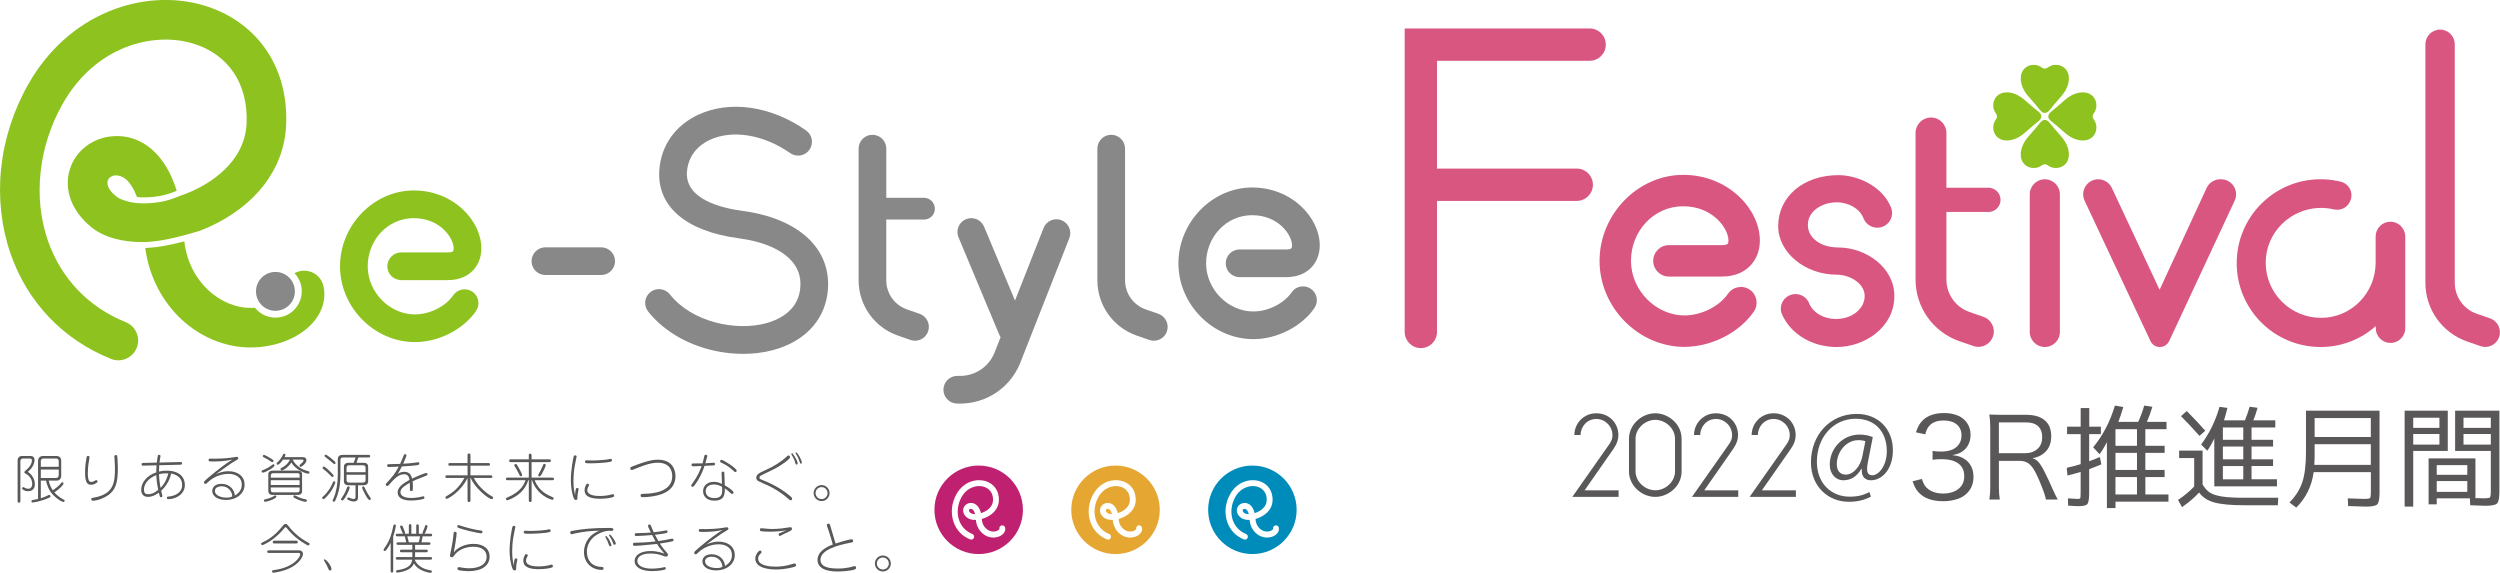 <?xml version="1.0" encoding="UTF-8"?><svg id="_レイヤー_2" xmlns="http://www.w3.org/2000/svg" viewBox="0 0 946.33 216.83"><defs><style>.cls-1{fill:#008cbb;}.cls-2{fill:#595757;}.cls-3{fill:#e5a632;}.cls-4{fill:#8dc21f;}.cls-5{fill:#f5ab2d;}.cls-6{fill:#008cce;}.cls-7{fill:#d95681;}.cls-8{fill:#bf2070;}.cls-9{fill:#888;}</style></defs><g id="_レイヤー_1-2"><g><g><path class="cls-2" d="M609.02,168.38c1.1-1.56,1.35-2.53,1.35-3.63,0-3.38-2.74-6.16-6.12-6.16s-5.91,2.74-5.95,6.08h-2.36c.04-4.56,3.67-8.23,8.27-8.23,4.94,0,8.4,3.71,8.4,8.27,0,1.65-.46,3.21-1.86,5.23l-10.93,15.66h12.87v2.49h-17.52l13.84-19.71Z"/><path class="cls-2" d="M636.54,166.1v12.41c-.04,5.74-5.23,9.58-9.96,9.58-5.15,0-9.92-4.26-9.96-9.58v-12.49c.04-5.32,4.81-9.58,9.96-9.58,4.77,0,9.96,3.88,9.96,9.67Zm-2.49,12.32v-12.32c0-4.01-3.71-7.18-7.47-7.18s-7.47,3.21-7.47,7.18v12.32c0,3.97,3.67,7.17,7.47,7.17s7.47-3.17,7.47-7.17Z"/><path class="cls-2" d="M654.31,168.38c1.1-1.56,1.35-2.53,1.35-3.63,0-3.38-2.74-6.16-6.12-6.16s-5.91,2.74-5.95,6.08h-2.36c.04-4.56,3.67-8.23,8.27-8.23,4.94,0,8.4,3.71,8.4,8.27,0,1.65-.46,3.21-1.86,5.23l-10.93,15.66h12.87v2.49h-17.52l13.84-19.71Z"/><path class="cls-2" d="M676.13,168.38c1.1-1.56,1.35-2.53,1.35-3.63,0-3.38-2.74-6.16-6.12-6.16s-5.91,2.74-5.95,6.08h-2.36c.04-4.56,3.67-8.23,8.27-8.23,4.94,0,8.4,3.71,8.4,8.27,0,1.65-.46,3.21-1.86,5.23l-10.93,15.66h12.87v2.49h-17.52l13.84-19.71Z"/><path class="cls-2" d="M708.25,187.96c-2.57,1.39-5.32,1.98-8.44,1.98-7.77,0-14.31-5.78-14.31-14.94,0-10.21,7.13-18.32,17.3-18.32,8.27,0,13.72,5.82,13.72,13.72,0,7.22-4.05,11.4-8.36,11.4-1.98,0-3.63-1.18-3.42-4.3h-.17c-1.73,2.91-3.92,4.3-6.88,4.3-2.66,0-5.07-2.24-5.07-5.95,0-5.91,4.73-11.35,11.27-11.35,2.03,0,3.76,.42,5.02,.97l-1.82,9.29c-.21,1.1-.34,2.03-.34,2.7,0,1.77,.67,2.41,1.98,2.45,2.36,0,5.49-3.5,5.49-9.12,0-7.18-4.26-12.28-11.82-12.28-8.36,0-14.65,6.92-14.65,16.33,0,8.02,5.32,13.17,12.45,13.17,2.87,0,5.4-.59,7.39-1.77l.63,1.73Zm-2.15-20.93c-.55-.21-1.39-.42-2.66-.42-4.52,0-8.15,4.35-8.15,9.12,0,2.28,1.14,3.93,3.38,3.93,3,0,5.61-3.33,6.29-6.92l1.14-5.7Z"/><path class="cls-2" d="M727.49,181.29c.34,1.06,.67,1.83,.99,2.33,.71,1.13,1.79,1.97,3.24,2.54,1.13,.44,2.4,.66,3.81,.66,1.98,0,3.65-.4,5.01-1.2,1.99-1.17,2.99-2.95,2.99-5.36s-.94-4.1-2.82-5.21c-1.39-.82-3.33-1.24-5.83-1.24-1.15,0-2.27,.08-3.34,.23v-3.34c.95,.15,1.99,.23,3.11,.23,2.8,0,4.86-.65,6.16-1.94,1.13-1.09,1.69-2.48,1.69-4.18,0-1.35-.36-2.48-1.07-3.4-1.18-1.48-3.09-2.23-5.73-2.23s-4.4,.74-5.58,2.23c-.38,.48-.68,.99-.89,1.53-.15,.4-.31,.89-.47,1.48l-3.52-.78c.43-1.25,.82-2.18,1.2-2.78,1.81-3.01,4.97-4.51,9.48-4.51,2.09,0,3.92,.36,5.48,1.09,1.26,.58,2.29,1.42,3.09,2.51,.96,1.31,1.44,2.86,1.44,4.68,0,1.65-.42,3.11-1.26,4.39-.76,1.15-1.82,2.02-3.19,2.6-.55,.23-1.37,.45-2.45,.66,1.28,.15,2.26,.36,2.95,.62,1.59,.62,2.82,1.55,3.69,2.8,.91,1.31,1.36,2.91,1.36,4.8,0,2.5-.8,4.55-2.41,6.16-.96,.96-2.08,1.67-3.34,2.12-1.8,.63-3.7,.95-5.71,.95-4.23,0-7.37-1.15-9.42-3.46-.61-.67-1.09-1.42-1.46-2.25-.22-.51-.46-1.12-.72-1.83l3.54-.89Z"/><path class="cls-2" d="M774.42,189.08c-.08-1.03-.91-3.43-2.49-7.19-.93-2.2-1.76-3.79-2.47-4.78-.8-1.1-1.62-1.83-2.47-2.18-.73-.32-1.57-.47-2.51-.47h-7.83v9.89c0,1.9,.11,3.48,.33,4.74h-3.94c.22-1.33,.33-2.91,.33-4.74v-22.63c0-1.64-.11-3.24-.33-4.82,1.32,.08,2.87,.12,4.64,.12h9.29c3.26,0,5.71,.79,7.36,2.37,1.42,1.35,2.12,3.26,2.12,5.75,0,2.65-.84,4.72-2.51,6.2-.87,.77-1.81,1.32-2.84,1.65-.47,.15-1.04,.3-1.73,.45,.66,.19,1.2,.47,1.63,.84,.81,.66,1.7,1.93,2.68,3.81,1.2,2.35,2.3,4.71,3.32,7.07,.84,1.87,1.48,3.17,1.92,3.92h-4.47Zm-17.79-17.54h10c1.98,0,3.59-.6,4.82-1.81,1.06-1.04,1.59-2.47,1.59-4.27s-.47-3.05-1.42-4c-1.04-1.04-2.62-1.57-4.72-1.57h-10.26v11.64Z"/><path class="cls-2" d="M795.25,161.5v2.83h-4.43v10.26c1.72-.62,3.07-1.15,4.05-1.6l.55,2.79c-1.32,.56-2.86,1.17-4.6,1.81v8.69c0,2.39-.21,3.88-.63,4.45-.42,.58-1.53,.87-3.33,.87-1.13,0-2.46-.07-4.01-.21l-.08-2.74c1.97,.14,3.22,.21,3.76,.21s.84-.11,.93-.32c.08-.21,.13-.92,.13-2.13v-7.77c-1.8,.53-3.46,.99-4.98,1.35l-.29-2.91c1.83-.39,3.59-.86,5.28-1.39v-11.35h-5.15v-2.83h5.15v-7.05h3.25v7.05h4.43Zm16.84,19.08v6.58h8.74v2.74h-20.05v2.41h-3.25v-24.9c-.96,1.83-1.88,3.33-2.79,4.52l-2.41-2.62c3.69-4.47,6.43-9.74,8.23-15.79l3.17,.55c-.51,1.8-1.13,3.67-1.86,5.61h7.51c.9-1.94,1.66-4,2.28-6.16l3.08,.46c-.62,2.11-1.31,4.01-2.07,5.7h7.43v2.79h-8.02v6.29h7.3v2.66h-7.3v6.46h7.3v2.7h-7.3Zm-3.17-11.82v-6.29h-8.15v6.29h8.15Zm0,9.12v-6.46h-8.15v6.46h8.15Zm0,2.7h-8.15v6.58h8.15v-6.58Z"/><path class="cls-2" d="M824.88,170.57h8.86v12.79c.76,1.35,1.68,2.38,2.76,3.08,1.08,.7,2.64,1.21,4.66,1.52,2.03,.31,4.85,.46,8.48,.46h12.75l-.17,2.83h-12.7c-5.04,0-8.82-.35-11.35-1.06-2.53-.7-4.45-1.96-5.74-3.76-1.69,1.86-3.84,3.7-6.46,5.53l-1.52-2.7c2.36-1.6,4.4-3.31,6.12-5.11v-10.76h-5.7v-2.83Zm9.88-7.51l-2.19,1.94c-2.73-3.09-5.07-5.59-7.01-7.47l2.2-1.94c2.53,2.53,4.87,5.02,7.01,7.47Zm5.4-9.07l3,.42c-.59,2.31-1.03,3.87-1.31,4.69h7.94c.7-1.72,1.29-3.43,1.77-5.15l3,.42c-.48,1.72-1.01,3.29-1.6,4.73h8.31v2.7h-8.99v4.69h8.15v2.53h-8.15v4.85h8.15v2.53h-8.15v5.02h9.62v2.66h-23.72v-18.06c-.82,1.72-1.7,3.25-2.66,4.6l-2.32-2.36c3.15-4.22,5.47-8.98,6.96-14.27Zm1.27,7.81v4.69h7.72v-4.69h-7.72Zm7.72,7.22h-7.72v4.85h7.72v-4.85Zm-7.72,12.41h7.72v-5.02h-7.72v5.02Z"/><path class="cls-2" d="M872.87,155.46h27.86v30.94c0,2.42-.28,3.92-.84,4.5-.56,.58-2,.87-4.3,.87-.7,0-2.96-.07-6.75-.21l-.13-2.91c3.74,.14,5.82,.21,6.25,.21,1.21,0,1.93-.11,2.15-.32,.22-.21,.34-.92,.34-2.13v-7.68h-21.65c-.73,5.29-2.93,9.76-6.58,13.42l-2.58-1.94c2.34-2.39,3.96-4.97,4.88-7.75,.91-2.77,1.37-6.56,1.37-11.38v-15.62Zm3.29,12.7v4.09c0,1.29-.04,2.53-.13,3.71h21.4v-7.81h-21.27Zm0-2.74h21.27v-7.18h-21.27v7.18Z"/><path class="cls-2" d="M910.23,191.76v-36.3h16.33v15.24h-13.08v21.06h-3.25Zm3.25-29.8h9.92v-3.84h-9.92v3.84Zm0,2.32v4.01h9.92v-4.01h-9.92Zm27.35,27.18c-.56,0-2.49-.07-5.78-.21l-.13-2.62h-12.54v2.28h-3.08v-17.39h17.73v15.03c1.07,.06,2.17,.08,3.29,.08,1.21,0,1.93-.11,2.17-.34,.24-.23,.36-.93,.36-2.11v-15.49h-13.51v-15.24h16.76v30.64c0,2.39-.29,3.88-.87,4.47-.58,.59-2.05,.89-4.41,.89Zm-18.45-11.73h11.57v-3.67h-11.57v3.67Zm0,2.36v4.09h11.57v-4.09h-11.57Zm20.47-20.13v-3.84h-10.34v3.84h10.34Zm0,2.32h-10.34v4.01h10.34v-4.01Z"/></g><path class="cls-7" d="M601.73,23.01c3.37,0,6.12-2.74,6.12-6.12s-2.74-6.12-6.12-6.12h-70.01V125.65c0,3.37,2.74,6.12,6.11,6.12s6.12-2.74,6.12-6.12v-49.6h52.9c3.37,0,6.12-2.74,6.12-6.12s-2.74-6.12-6.12-6.12h-52.9V23.01h57.78Z"/><path class="cls-7" d="M695.86,93.67c-6.68,0-11.53-3.59-11.53-8.54,0-5.35,5.55-8.54,10.91-8.54,4.62,0,8.78,2.46,10.12,5.97,.84,2.2,2.88,3.63,5.31,3.63,1.85,0,3.57-.92,4.6-2.45,1.04-1.56,1.24-3.53,.52-5.27-3.29-7.99-12.51-12.17-19.92-12.17-13.2,0-22.77,8.12-22.77,19.31,0,9.96,10.14,18.37,22.15,18.37,5.01,0,10.59,3.31,10.59,8.07s-4.69,8.7-10.9,8.7c-4.62,0-8.68-2.38-10.1-5.91-.86-2.15-2.89-3.53-5.16-3.53-1.9,0-3.65,.95-4.69,2.55-1.02,1.57-1.17,3.52-.41,5.21,3.34,7.47,11.46,12.29,20.67,12.29,10.5,0,21.83-7.38,21.83-19.31,0-10.99-10.96-18.37-21.2-18.37Z"/><path class="cls-7" d="M752.68,80.24c2.53,0,4.59-2.05,4.59-4.59s-2.05-4.59-4.59-4.59h-15.9v-20.74c0-3.22-2.61-5.84-5.84-5.84s-5.84,2.61-5.84,5.84v55.53c0,10.49,6.66,19.85,16.58,23.29l5.3,1.84c.63,.22,1.28,.32,1.91,.32,2.42,0,4.68-1.51,5.52-3.93,1.06-3.05-.56-6.37-3.6-7.43l-5.3-1.84c-5.22-1.81-8.73-6.74-8.73-12.26v-25.62h15.9Z"/><path class="cls-7" d="M774.03,67.86c-3.14,0-5.7,2.56-5.7,5.7v52.09c0,3.14,2.56,5.7,5.7,5.7s5.7-2.56,5.7-5.7v-52.09c0-3.14-2.56-5.7-5.7-5.7Z"/><path class="cls-7" d="M845.54,70.49c-1.05-1.65-2.84-2.63-4.8-2.63h-.31c-2.21,0-4.24,1.3-5.16,3.3l-17.79,38.53-18.09-38.56c-.93-1.99-2.95-3.27-5.15-3.27-1.96,0-3.75,.99-4.8,2.64-1.05,1.65-1.18,3.7-.35,5.47l24.94,53.15c.64,1.36,2.03,2.24,3.53,2.24s2.9-.88,3.54-2.25l24.8-53.15c.83-1.77,.69-3.81-.36-5.46Z"/><path class="cls-7" d="M910.01,87.34c-.28-.66-.68-1.26-1.2-1.78-.51-.51-1.11-.92-1.78-1.2-1.38-.58-2.96-.58-4.35,0-.67,.28-1.26,.68-1.78,1.2-.51,.51-.91,1.11-1.2,1.78-.29,.69-.44,1.42-.44,2.17v9.93c0,2.82-.55,5.56-1.64,8.13-1.05,2.49-2.54,4.72-4.44,6.64-1.9,1.92-4.1,3.42-6.55,4.47-5.16,2.22-11.08,2.13-16.17,0-2.51-1.05-4.76-2.56-6.68-4.48-1.92-1.92-3.44-4.15-4.49-6.64-1.09-2.57-1.64-5.31-1.64-8.13s.55-5.49,1.64-8.04c1.05-2.47,2.56-4.69,4.49-6.59,1.93-1.91,4.18-3.41,6.69-4.46,4.03-1.69,8.59-2.12,12.9-1.09,2.58,.62,5.18-.65,6.2-3.01l.1-.23c.62-1.43,.57-3.04-.11-4.43-.7-1.41-1.98-2.43-3.51-2.81-.38-.09-.76-.18-1.15-.26-2.12-.44-4.31-.66-6.49-.66-4.3,0-8.47,.84-12.39,2.51-3.78,1.6-7.18,3.9-10.09,6.82-2.91,2.92-5.19,6.31-6.78,10.09-1.65,3.91-2.48,8.06-2.48,12.33s.83,8.42,2.48,12.33c1.6,3.78,3.88,7.18,6.78,10.09,2.91,2.92,6.31,5.22,10.09,6.82,3.92,1.66,8.09,2.51,12.39,2.51,2.19,0,4.37-.22,6.49-.66,2.07-.43,4.11-1.08,6.05-1.92,1.91-.83,3.75-1.85,5.46-3.05,1-.7,1.97-1.47,2.89-2.29v.8c0,.75,.15,1.48,.44,2.17,.28,.66,.68,1.26,1.2,1.77,.51,.51,1.11,.92,1.77,1.2,1.38,.58,2.97,.58,4.35,0,.67-.28,1.26-.68,1.78-1.2,.51-.51,.91-1.11,1.19-1.77,.29-.69,.44-1.42,.44-2.17v-34.71c0-.76-.15-1.49-.44-2.17Z"/><g><path class="cls-4" d="M774.05,42.75c-.59,0-1.19-.31-1.76-1.01-1.11-1.34-2.49-3.08-3.96-4.67-2.58-2.79-3.41-5.24-3.41-7.46,0-3.23,2.33-5.07,4.94-5.07,1.34,0,2.28,.48,3.12,1.07,.34,.23,.67,.36,1.03,.36,.38,0,.75-.15,1.15-.42,.82-.57,1.72-1.01,3.04-1.01,2.62,0,4.94,1.84,4.94,5.07,0,2.22-.86,4.67-3.44,7.46-1.49,1.61-2.89,3.41-4.02,4.78-.48,.57-1.05,.9-1.63,.9Z"/><path class="cls-4" d="M772.71,44.05c0,.59-.31,1.19-1.01,1.76-1.34,1.11-3.08,2.49-4.67,3.96-2.79,2.58-5.24,3.41-7.46,3.41-3.23,0-5.07-2.33-5.07-4.94,0-1.34,.48-2.28,1.07-3.12,.23-.34,.36-.67,.36-1.03,0-.38-.15-.75-.42-1.15-.57-.82-1.01-1.72-1.01-3.04,0-2.62,1.84-4.94,5.07-4.94,2.22,0,4.67,.86,7.46,3.44,1.61,1.49,3.41,2.89,4.78,4.02,.57,.48,.9,1.05,.9,1.63Z"/><path class="cls-4" d="M774.01,45.39c.59,0,1.19,.31,1.76,1.01,1.11,1.34,2.49,3.08,3.96,4.67,2.58,2.79,3.41,5.24,3.41,7.46,0,3.23-2.33,5.07-4.94,5.07-1.34,0-2.28-.48-3.12-1.07-.34-.23-.67-.36-1.03-.36-.38,0-.75,.15-1.15,.42-.82,.57-1.72,1.01-3.04,1.01-2.62,0-4.94-1.84-4.94-5.07,0-2.22,.86-4.67,3.44-7.46,1.49-1.61,2.89-3.41,4.02-4.78,.48-.57,1.05-.9,1.63-.9Z"/><path class="cls-4" d="M775.35,44.09c0-.59,.31-1.19,1.01-1.76,1.34-1.11,3.08-2.49,4.67-3.96,2.79-2.58,5.24-3.41,7.46-3.41,3.23,0,5.07,2.33,5.07,4.94,0,1.34-.48,2.28-1.07,3.12-.23,.34-.36,.67-.36,1.03,0,.38,.15,.75,.42,1.15,.57,.82,1.01,1.72,1.01,3.04,0,2.62-1.84,4.94-5.07,4.94-2.22,0-4.67-.86-7.46-3.44-1.61-1.49-3.41-2.89-4.78-4.02-.57-.48-.9-1.05-.9-1.63Z"/></g><path class="cls-7" d="M637.63,131.31c-17.43,0-32.15-14.91-32.15-32.56s14.5-32.56,31.67-32.56,29.02,13.1,29.02,24.86c0,3.8-1.34,7.24-3.79,9.68-1.81,1.81-5.11,3.96-10.58,3.96h-20.06c-3.28,0-5.95-2.66-5.95-5.95s2.66-5.95,5.95-5.95h20.06c1.25,0,1.95-.26,2.18-.48,.18-.18,.3-.68,.3-1.26,0-4.53-5.88-12.97-17.13-12.97s-19.77,9.46-19.77,20.66,9.47,20.66,20.26,20.66c6.36,0,13.13-3.38,16.46-8.21,1.86-2.7,5.57-3.39,8.27-1.52,2.7,1.86,3.38,5.57,1.52,8.27-5.5,7.99-16.05,13.35-26.25,13.35Z"/><path class="cls-7" d="M940.76,131.33c-.6,0-1.22-.1-1.82-.31l-5.05-1.75c-9.45-3.28-15.8-12.19-15.8-22.19V16.76c0-3.07,2.49-5.56,5.56-5.56s5.56,2.49,5.56,5.56V107.08c0,5.26,3.34,9.96,8.31,11.68l5.05,1.75c2.9,1.01,4.44,4.18,3.43,7.08-.8,2.3-2.95,3.74-5.26,3.74Z"/><g><path class="cls-9" d="M436.75,128.97c-.57,0-1.15-.09-1.72-.29l-4.76-1.65c-8.9-3.09-14.88-11.49-14.88-20.91V56.26c0-2.89,2.35-5.24,5.24-5.24s5.24,2.35,5.24,5.24v49.86c0,4.96,3.15,9.38,7.84,11.01l4.76,1.65c2.74,.95,4.18,3.93,3.24,6.67-.75,2.17-2.78,3.53-4.95,3.53Z"/><path class="cls-9" d="M349.76,83.12c2.27,0,4.12-1.84,4.12-4.12s-1.84-4.12-4.12-4.12h-14.27v-18.62c0-2.89-2.35-5.24-5.24-5.24s-5.24,2.35-5.24,5.24v49.86c0,9.42,5.98,17.83,14.88,20.91l4.76,1.65c.57,.2,1.15,.29,1.72,.29,2.17,0,4.2-1.36,4.95-3.53,.95-2.73-.5-5.72-3.24-6.67l-4.76-1.65c-4.69-1.62-7.84-6.05-7.84-11.01v-23h14.27Z"/><path class="cls-9" d="M401.82,83.36c-2.69-1.06-5.74,.26-6.8,2.96l-10.81,27.45-11.71-27.98c-1.12-2.67-4.19-3.93-6.86-2.81-2.67,1.12-3.93,4.19-2.81,6.86l15.47,36.96c.13,.3,.28,.58,.45,.85l-2.4,6.11c-2.21,5.19-7.28,8.53-12.92,8.53h-1.07c-2.9,0-5.24,2.35-5.24,5.24s2.35,5.24,5.24,5.24h1.07c9.89,0,18.76-5.89,22.6-15l18.74-47.6c1.06-2.69-.26-5.74-2.96-6.8Z"/><path class="cls-9" d="M227.57,104.1h-21.12c-2.89,0-5.24-2.35-5.24-5.24s2.35-5.24,5.24-5.24h21.12c2.89,0,5.24,2.35,5.24,5.24s-2.35,5.24-5.24,5.24Z"/><path class="cls-9" d="M474.42,128.37c-15.37,0-28.35-13.14-28.35-28.7s12.78-28.7,27.92-28.7,25.58,11.55,25.58,21.92c0,3.35-1.19,6.38-3.34,8.53-1.59,1.59-4.51,3.49-9.33,3.49h-17.68c-2.9,0-5.24-2.35-5.24-5.24s2.35-5.24,5.24-5.24h17.68c1.1,0,1.72-.23,1.92-.42,.16-.16,.26-.6,.26-1.11,0-3.99-5.19-11.44-15.1-11.44s-17.43,8.34-17.43,18.22,8.35,18.22,17.86,18.22c5.61,0,11.57-2.98,14.51-7.24,1.64-2.38,4.91-2.98,7.29-1.34,2.38,1.64,2.98,4.91,1.34,7.29-4.85,7.04-14.15,11.77-23.14,11.77Z"/><path class="cls-4" d="M157.06,129.49c-15.37,0-28.35-13.14-28.35-28.7s12.78-28.7,27.92-28.7,25.58,11.55,25.58,21.92c0,3.35-1.19,6.38-3.34,8.53-1.59,1.59-4.51,3.49-9.33,3.49h-17.68c-2.89,0-5.24-2.35-5.24-5.24s2.35-5.24,5.24-5.24h17.68c1.1,0,1.72-.23,1.92-.42,.16-.16,.26-.6,.26-1.11,0-3.99-5.19-11.44-15.1-11.44s-17.43,8.34-17.43,18.22,8.35,18.22,17.86,18.22c5.61,0,11.57-2.98,14.51-7.24,1.64-2.38,4.91-2.98,7.29-1.34,2.38,1.64,2.98,4.91,1.34,7.29-4.85,7.04-14.15,11.77-23.14,11.77Z"/><path class="cls-4" d="M47.58,121.95c-14.04-5.64-24.5-16.59-29.44-30.82-5.7-16.43-3.56-35.9,5.72-52.07,12.49-21.77,34.13-27.01,48.94-22.67,13.6,3.99,21.28,15.39,20.53,30.5-.74,14.99-14.66,22.81-20.61,25.47-1.57,.7-3.15,1.31-4.71,1.83-2.46,1.06-4.99,1.88-7.46,2.27-2.35,.37-4.4,.52-6.2,.52-3.33,0-5.73-.52-7.45-1.18-1.17-.37-2.15-.85-2.87-1.43-2.51-2.02-3.68-4-3.28-5.85,.24-1.13,1.51-2.1,3.06-2.14,1.05-.02,2.56,.34,3.9,1.51,1.42,1.24,2.91,3.46,4.16,6.71,2.18,.22,4.92,.18,8.33-.36,2.19-.34,4.46-1.07,6.69-2.02-2.05-6.66-5.21-12-9.32-15.6-4.35-3.8-9.58-5.55-15.13-5.04-7.63,.69-13.92,5.64-16.03,12.59-2.32,7.65,.75,15.82,8.2,21.85,4.8,3.88,11.99,5.75,20.13,5.62,0,0,0,0,0,.01,2.51-.14,5.19-.43,7.94-.96,4.06-.78,8.63-2.02,13.03-3.36,1.05-.41,2.09-.84,3.13-1.3,17.91-8.02,28.64-22.01,29.45-38.4,.56-11.33-2.3-21.63-8.26-29.78-5.54-7.57-13.5-13.04-23.02-15.84-11.38-3.34-24.07-2.53-35.71,2.26-12.64,5.2-23.16,14.65-30.43,27.32C5.19,41.5,1.58,52.63,.42,63.79c-1.15,11.04,.09,22.19,3.58,32.25,6.38,18.39,19.88,32.53,38.01,39.81,.91,.37,1.86,.54,2.79,.54,2.97,0,5.78-1.78,6.95-4.7,1.54-3.84-.32-8.2-4.16-9.74Z"/><path class="cls-9" d="M281.24,133.94c-4.59,0-9.3-.65-13.87-1.95-9.05-2.57-16.87-7.56-22.02-14.06-1.8-2.27-1.42-5.56,.85-7.36,2.27-1.8,5.56-1.42,7.36,.85,8.47,10.68,25.14,13.96,36.35,10.96,4.29-1.15,11.68-4.29,12.89-12.4,.6-3.99-.19-7.35-2.39-10.28-3.64-4.84-10.99-8.21-20.69-9.49-20.26-2.68-31.24-12.2-30.13-26.11,.73-9.09,6.05-16.6,14.61-20.62,12.03-5.65,27.72-3.39,40.93,5.9,2.37,1.67,2.94,4.93,1.27,7.3-1.66,2.37-4.93,2.94-7.3,1.27-9.99-7.02-21.94-8.98-30.44-4.98-5.13,2.41-8.19,6.66-8.62,11.97-.83,10.42,12.83,13.8,21.05,14.89,12.51,1.65,22.34,6.47,27.69,13.57,3.87,5.14,5.39,11.41,4.39,18.14-1.53,10.25-9.02,17.9-20.55,20.98-3.6,.96-7.44,1.44-11.38,1.44Z"/><circle class="cls-9" cx="104.26" cy="110.29" r="7.36"/><path class="cls-4" d="M122.43,108.24c-.95-4.03-4.98-6.52-9-5.58-.7,.16-1.34,.42-1.94,.76,1.08,1.14,1.88,2.52,2.34,4.06,1.54,5.27-1.49,10.82-6.77,12.36-.93,.27-1.87,.4-2.8,.4-3.04,0-5.9-1.4-7.78-3.75-.51,.04-1.03,.06-1.57,.06-.04,0-.07,0-.11,0-11.02,0-23.22-9.54-25.03-25.19-2.3,.6-4.55,1.13-6.67,1.54-2.86,.55-5.59,.85-8.11,.99,1.31,9.8,5.6,18.78,12.31,25.64,7.52,7.68,17.62,12.06,27.68,12,9.98-.06,19.25-3.99,24.2-10.27,3.13-3.97,4.28-8.6,3.24-13.03Z"/><g><path class="cls-2" d="M8.63,173.58c-.48,0-.92,.38-.92,.92v15.05c0,.38,0,.74-.5,.74-.54,0-.54-.3-.54-.74v-15.41c0-.66,.5-1.52,1.58-1.52h3.54c.7,0,1.28,.52,1.28,1.5,0,.28,0,2.44-2.54,4.48,2.04,1.32,2.66,3.36,2.66,4.66,0,.38,0,2.68-2.54,2.68-1.28,0-2.3-.64-2.3-1.06,0-.16,.14-.5,.48-.5,.08,0,.4,.18,.52,.24,.42,.22,.9,.4,1.34,.4s1.5-.2,1.5-1.92c0-1.44-.9-3-2.4-3.76-.5-.24-.58-.4-.58-.58,0-.22,.12-.36,.38-.56,2.28-1.82,2.5-3.38,2.5-3.94,0-.44-.32-.68-.72-.68h-2.74Zm6.82,8.33v6.68c1.18-.36,1.66-.58,2.88-1.16,.14-.06,.22-.1,.32-.1,.36,0,.48,.4,.48,.54,0,.28-.18,.38-.72,.62-2.72,1.26-5.74,1.72-6.08,1.72-.32,0-.44-.26-.44-.48,0-.12,.06-.34,.34-.42,.34-.08,1.88-.36,2.18-.44v-14.53c0-.76,.58-1.72,1.8-1.72h5.26c1.12,0,1.7,.86,1.7,1.6v5.96c0,1.08-.78,1.74-1.58,1.74h-3.14c.14,.66,.44,2.04,1.52,3.68,2.04-1.4,2.72-2.2,2.84-2.36,.52-.6,.56-.68,.74-.68,.28,0,.5,.22,.5,.48,0,.46-1.36,1.94-3.46,3.36,1.66,1.86,3.38,2.64,3.52,2.7,.2,.08,.36,.16,.36,.42,0,.2-.16,.5-.44,.5-.48,0-2.4-1.06-3.94-2.68-1.74-1.84-2.34-3.92-2.66-5.42h-1.98Zm6.78-5.2v-2.26c0-.6-.52-.88-.94-.88h-4.88c-.68,0-.96,.54-.96,.92v2.22h6.78Zm-6.78,1.02v3.2h5.78c.7,0,1-.56,1-1v-2.2h-6.78Z"/><path class="cls-2" d="M34.44,183.5c-1.48,0-2.24-1.04-2.24-4.72,0-2.28,.34-4.42,.52-5.38,.14-.72,.28-.84,.58-.84,.26,0,.58,.12,.58,.5s-.32,2.02-.36,2.34c-.12,.82-.28,2.12-.28,3.6,0,3,.58,3.42,1.28,3.42,.32,0,.84-.08,1.26-.38,.28-.18,.48-.3,.66-.3,.26,0,.48,.24,.48,.48,0,.52-1.28,1.28-2.48,1.28Zm6.5,3.96c-1.54,1.08-4.06,2.08-5.82,2.08-.36,0-.58-.2-.58-.56,0-.44,.14-.46,1.2-.66,7.16-1.3,7.77-5.54,7.77-10.73,0-.98-.02-2.36-.18-4.24-.02-.28-.04-.5-.04-.56,0-.12,0-.54,.58-.54,.18,0,.38,.06,.46,.26,.18,.38,.28,4.66,.28,4.8,0,5.62-.94,8.2-3.68,10.15Z"/><path class="cls-2" d="M63.77,188.95c-.22,0-.6,0-.6-.48s.34-.5,.52-.5c2.16-.12,5.26-1.26,5.26-4.4,0-2.86-2.32-4.02-4.18-4.32-.52,2.86-2.4,5.32-3.76,6.52,.06,.3,.46,1.86,.46,1.94,0,.32-.2,.52-.58,.52-.36,0-.4-.18-.76-1.74-.3,.22-2.12,1.6-4.08,1.6-2.12,0-2.6-1.5-2.6-2.7,0-2.48,1.86-5.3,5.7-6.58-.02-.92,.06-2.02,.1-2.68l-5.08,.14c-.08,0-.58,.02-.58-.5,0-.32,.2-.52,.5-.52l5.28-.14c.02-.36,.3-2.52,.38-2.68,.12-.26,.32-.26,.46-.26,.44,0,.54,.26,.54,.44,0,.06,0,.12-.04,.3-.16,.76-.28,1.8-.32,2.18l7.81-.2c.32,0,.72-.02,.72,.48s-.36,.52-.78,.54l-7.86,.2c-.02,.38-.08,1.08-.1,2.4,.6-.14,1.48-.34,2.94-.34,4.78,0,6.86,2.48,6.86,5.4,0,3.7-3.68,5.38-6.22,5.38Zm-4.6-9.11c-3.34,1.3-4.68,3.64-4.68,5.46,0,1.36,.52,1.78,1.62,1.78s2.16-.34,3.78-1.64c-.34-1.7-.62-3.1-.72-5.6Zm1.02-.32c.1,2.46,.34,3.82,.58,5.16,2-1.94,2.7-4.52,2.96-5.48-1.6-.06-2.46,.02-3.54,.32Z"/><path class="cls-2" d="M85.5,189.25c-3.18,0-5.16-1.52-5.16-3.4,0-1.5,1.22-2.7,3.46-2.7,3.4,0,5.02,2.52,5.08,4.42,1.62-.92,2.64-2.22,2.64-4.08,0-3.02-2.58-4.12-5.06-4.12-1.3,0-4.8,.36-7.64,3.06-.7,.66-.78,.74-1.06,.74-.48,0-.52-.46-.52-.58,0-.4,.16-.52,1.44-1.64,3.92-3.36,7.83-6.18,9.29-7-.96,.22-3.3,.74-6.92,.74-1.9,0-2.1,0-2.1-.56,0-.2,.08-.54,.52-.54,.32,0,1.68,.04,1.96,.04,1.94,0,4.3-.14,6.26-.42,.3-.04,1.58-.28,1.84-.28,.12,0,.66,0,.66,.48,0,.4-.24,.54-1.04,.98-1.28,.72-1.6,.94-4.52,3.02-.46,.34-2.52,1.84-2.94,2.12,.78-.36,2.42-1.16,4.78-1.16,3.76,0,6.12,2.1,6.12,5.04,0,3.42-3.04,5.84-7.1,5.84Zm-1.58-5.18c-.64,0-2.58,.18-2.58,1.78,0,1.46,1.9,2.52,4.42,2.52,1.22,0,1.72-.24,2.16-.46,.02-1.52-1.26-3.84-4-3.84Z"/><path class="cls-2" d="M103.92,176.18c0,.76-3.62,2.72-4.36,2.72-.42,0-.54-.3-.54-.48,0-.32,.16-.36,.76-.58,1.06-.36,2.34-1.14,3.24-1.86,.24-.18,.32-.26,.52-.24,.26,.04,.38,.26,.38,.44Zm-1.02-2.42c.56,.38,.64,.48,.64,.7,0,.2-.2,.48-.5,.48-.14,0-.22-.04-.9-.54-.38-.28-1.38-.86-2.32-1.3-.14-.06-.34-.16-.34-.44,0-.16,.14-.54,.52-.46,.46,.1,2.24,1.14,2.9,1.56Zm1.72,14.23c0,.76-3.4,1.94-4.16,1.94-.18,0-.58,0-.58-.48,0-.36,.14-.4,.98-.56,.96-.18,2.32-.78,2.72-1.06,.38-.26,.44-.26,.5-.28,.26-.04,.54,.14,.54,.44Zm8.09-9.85c1.46,0,1.64,1,1.64,1.26v6.58c0,.86-.6,1.38-1.68,1.38h-9.39c-1.16,0-1.72-.5-1.72-1.7v-6.12c0-1.24,1.04-1.4,1.84-1.4h9.31Zm-10.21,2.68h10.91v-1.1c0-.6-.68-.6-.88-.6h-8.97c-.8,0-1.06,.34-1.06,.88v.82Zm10.91,.96h-10.91v1.82h10.91v-1.82Zm0,2.74h-10.91v.94c0,.62,.36,.9,.9,.9h9.11c.64,0,.9-.28,.9-.88v-.96Zm-2.6-10.45c.52,1.04,2.18,3.26,5.16,4.08,1.04,.28,1.16,.32,1.16,.64,0,.22-.14,.52-.44,.52-.82,0-4.72-1.3-6.38-4.26-.82,1.34-2.8,3-3.66,3-.22,0-.46-.22-.46-.5,0-.26,.18-.34,.3-.4,.66-.34,2.38-1.2,3.26-3.18h-2.62c-.82,1.2-1.62,1.96-1.96,1.96-.3,0-.46-.26-.46-.46s.08-.28,.24-.4c.9-.72,1.76-2.1,2.04-2.7,.24-.52,.3-.62,.58-.62,.18,0,.48,.16,.48,.46,0,.18-.24,.62-.34,.82h6.5c.72,0,1.78,0,1.78,1.24,0,1.02-1.74,2.46-2.18,2.46-.2,0-.44-.24-.44-.48,0-.2,.12-.32,.3-.46,.74-.62,1.22-1.04,1.22-1.46,0-.36-.44-.36-.54-.36h-3.5l-.04,.1Zm1.08,14.65c-.58-.28-.84-.44-.84-.74,0-.16,.14-.5,.46-.5,.18,0,1.48,.72,1.76,.84,.12,.04,1,.42,2.54,.72,.28,.06,.36,.3,.36,.46,0,.24-.2,.4-.34,.44-.42,.06-1.84-.22-3.94-1.22Z"/><path class="cls-2" d="M126.93,182.54c0,.22-.52,1.78-1.68,3.48-.8,1.16-2.36,2.92-2.8,2.92-.22,0-.5-.22-.5-.48,0-.18,.1-.3,.36-.52,2.04-1.84,3.12-3.86,3.68-5.3,.08-.2,.18-.46,.48-.46,.06,0,.46,.04,.46,.36Zm-2.28-4.34c.56,.54,1.66,1.62,1.66,1.9s-.26,.44-.4,.44c-.24,0-.32-.06-.44-.18-1.38-1.42-1.82-1.84-3.16-2.9-.12-.1-.2-.18-.2-.36s.18-.46,.44-.5c.38-.04,1.74,1.24,2.1,1.6Zm2.38-3c0,.26-.24,.48-.44,.48-.16,0-.22-.06-.84-.6-1.28-1.1-2.02-1.62-2.64-2.12-.18-.14-.24-.2-.24-.42,0-.24,.2-.44,.4-.44,.42,0,3.76,2.54,3.76,3.1Zm10.43-.02c.62,0,1.9,0,1.9,1.54v5.42c0,1.54-1.4,1.54-1.9,1.54h-1.94v4.42c0,.6,0,1.74-1.62,1.74-.7,0-1.48-.3-2.08-.58-.14-.08-.38-.2-.38-.48,0-.22,.2-.46,.44-.46,.12,0,.18,0,.7,.24,.64,.28,1,.32,1.24,.32,.76,0,.76-.4,.76-.94v-4.26h-2.48c-.72,0-1.92-.02-1.92-1.54v-5.42c0-1.54,1.42-1.54,1.92-1.54h1.8l.72-2.02h-4.38c-1.18,0-1.38,.26-1.38,1.02v5.26c0,2.52-.14,5.58-1.54,9.11-.32,.8-.54,1.38-.88,1.38-.22,0-.54-.16-.54-.46,0-.18,.38-.88,.44-1.02,.94-2.24,1.52-5.36,1.52-8.63v-5.84c0-1.66,1-1.8,2.22-1.8h9.31c.38,0,.72,0,.72,.48s-.34,.5-.72,.5h-3.76l-.68,2.02h2.5Zm-5.08,9.37c0,.76-2.06,4.9-2.76,4.9-.16,0-.54-.14-.54-.5,0-.08,.04-.14,.42-.7,1.08-1.58,1.34-2.32,1.9-3.84,.08-.24,.32-.3,.36-.3,.16,0,.62,.04,.62,.44Zm-1.2-5.8h7.2v-1.64c0-1-.76-1-1.34-1h-4.52c-.58,0-1.34,0-1.34,1v1.64Zm7.2,.96h-7.2v1.98c0,.98,.76,.98,1.34,.98h4.52c.56,0,1.34,0,1.34-.98v-1.98Zm-.2,5.2c.24,.54,.86,1.86,2,3.44,.14,.2,.2,.28,.2,.42,0,.28-.24,.52-.5,.52-.78,0-2.82-4.38-2.82-4.68,0-.38,.42-.48,.46-.48,.32,0,.34,.04,.66,.78Z"/><path class="cls-2" d="M160.86,180.26c-3.4,1.32-3.58,1.4-4.68,1.94,.08,.54,.12,1.42,.12,2.14,0,.38,0,1.26-.18,1.42-.12,.12-.28,.14-.42,.14-.32,0-.48-.16-.52-.44-.02-.12-.02-2.3-.06-2.72-1.68,.98-3.54,2.06-3.54,3.52,0,2.18,3.3,2.24,4.14,2.24,.98,0,2.56-.14,4.16-.56,.2-.06,.26-.08,.34-.08,.38,0,.46,.36,.46,.54s-.1,.38-.32,.46c-.08,.02-2.04,.6-4.56,.6-1.18,0-5.28,0-5.28-3.12,0-1.7,1.6-3.1,4.48-4.68-.12-.9-.4-2.14-2.02-2.14-2.18,0-3.74,1.76-5.84,4.12-.18,.2-.3,.34-.54,.34-.3,0-.58-.28-.58-.6,0-.14,.06-.26,.24-.44,2.14-2.34,3.24-3.54,4.68-6.3-1.08,.06-3.8,.14-3.9,.14-.44,0-.5-.38-.5-.54,0-.38,.28-.52,.46-.52,.08,0,3.74-.1,4.46-.12,.6-1.32,.9-2,1.38-3.24,.06-.18,.16-.44,.5-.44,.12,0,.52,.06,.52,.5,0,.32-1,2.56-1.24,3.12,1.78-.12,2.8-.18,4.3-.38,.22-.02,1.18-.2,1.36-.2,.34,0,.46,.32,.46,.54,0,.58-.3,.66-6.34,1.06-.1,0-.16,.02-.28,.02-.88,1.76-1.3,2.4-1.6,2.86,.92-.74,1.88-.84,2.48-.84,2.3,0,2.72,1.58,2.98,2.56,1.02-.5,4.92-2.14,5.34-2.14,.26,0,.5,.2,.5,.56,0,.3-.1,.34-.96,.68Z"/><path class="cls-2" d="M169.3,180.92c-.26,0-.74,0-.74-.5s.48-.5,.74-.5h7.68v-3.64h-6.56c-.38,0-.72,0-.72-.5s.34-.5,.72-.5h6.56v-2.84c0-.36,0-.8,.54-.8s.56,.42,.56,.8v2.84h6.68c.38,0,.72,0,.72,.5s-.34,.5-.72,.5h-6.68v3.64h7.59c.26,0,.72,0,.72,.5s-.46,.5-.72,.5h-6.32c1.98,3.88,5.86,6.5,6.92,6.98,.16,.08,.38,.18,.38,.5,0,.24-.22,.54-.5,.54-1.38,0-6.84-4.78-7.93-8.02h-.14v8.32c0,.36-.02,.8-.56,.8s-.54-.42-.54-.8v-8.32c-2.6,5.34-7.44,7.89-7.85,7.89-.44,0-.52-.32-.52-.54,0-.16,0-.26,.72-.66,3.78-2.1,5.38-4.84,6.48-6.7h-6.5Z"/><path class="cls-2" d="M200.16,172.46c0-.28,0-.74,.52-.74s.54,.44,.54,.74v1.42h6.56c.32,0,.74,0,.74,.52s-.42,.54-.74,.54h-6.56v5.86h7.74c.38,0,.74,0,.74,.48s-.36,.5-.74,.5h-6.56c1.6,4.18,4.8,5.56,6.76,6.4,.12,.06,.4,.2,.4,.52,0,.2-.12,.48-.46,.48-.3,0-5.7-1.44-7.71-7.4h-.16v7.52c0,.28-.02,.74-.54,.74s-.52-.48-.52-.74v-7.52h-.22c-1.14,3.82-4.06,6.08-7.22,7.36-.2,.08-.54,.2-.76,.2-.36,0-.46-.34-.46-.48,0-.32,.28-.44,.42-.5,5.42-2.24,6.5-5.22,7-6.58h-6.68c-.38,0-.74,0-.74-.5s.36-.48,.74-.48h7.92v-5.86h-6.7c-.32,0-.74,0-.74-.54s.42-.52,.74-.52h6.7v-1.42Zm-4.14,4.02c.28,.5,1.62,2.8,1.62,3.32,0,.32-.26,.48-.52,.48s-.32-.1-.8-1.12c-.62-1.26-1.22-2.24-1.42-2.56-.16-.22-.22-.34-.22-.48,0-.16,.12-.42,.44-.48,.36-.06,.42,.02,.9,.84Zm10.57-.4c0,.46-1.18,2.82-1.6,3.52-.34,.54-.52,.74-.82,.74-.18,0-.44-.16-.44-.48,0-.3,.72-1.4,.84-1.62,.18-.38,1.08-2.38,1.12-2.44,.12-.22,.3-.22,.44-.22,.08,0,.46,.12,.46,.5Z"/><path class="cls-2" d="M218.72,186.69c-.06,.4-.14,1.14-.14,1.62,0,.56,0,.94-.62,.94-.16,0-.48-.02-.7-.5-.82-1.88-1.18-4.82-1.18-6.96,0-3.7,.88-8.51,1.1-9.07,.1-.26,.28-.36,.52-.36,.3,0,.56,.14,.56,.46,0,.06-.66,3.26-.76,3.84-.3,1.9-.44,3.86-.44,5.38,0,3.12,.48,4.72,.66,5.4-.04-.98,.16-1.92,.2-2.08,.08-.32,.16-.66,.56-.66,.22,0,.54,.14,.54,.44,0,.26-.26,1.34-.3,1.56Zm13.27,1.5c-.44,.16-2.26,.6-4.8,.6s-5.9-.34-5.9-3.2c0-.36,.04-.68,.1-.9,.12-.46,.44-1.24,.62-1.44,.1-.1,.2-.16,.36-.16,.32,0,.6,.22,.6,.5,0,.12-.06,.24-.12,.34-.28,.48-.54,.98-.54,1.64,0,2.18,3.9,2.18,4.82,2.18,1.3,0,3.1-.2,4.22-.54,.1-.04,.54-.16,.62-.16,.44,0,.52,.44,.52,.6,0,.32-.2,.42-.5,.54Zm-.96-13.39c-1.44,.38-5.64,.58-7.47,.58-.88,0-1.72,0-1.94-.18-.16-.12-.18-.34-.18-.42s.02-.54,.56-.54c.34,0,1.78,.08,2.08,.08,1.14,0,3.74-.1,5.74-.38,.22-.04,1.14-.26,1.32-.26,.2,0,.5,.12,.5,.58,0,.38-.28,.46-.6,.54Z"/><path class="cls-2" d="M250.32,187.09c-2.14,.74-4.76,1.1-7.04,1.1-.3,0-.8,0-.8-.64,0-.6,.3-.6,1.54-.64,2.12-.06,10.45-.3,10.45-6.64,0-1.58-.56-5.12-5.5-5.12-2.96,0-6.22,1.36-9.33,2.64-.18,.08-.34,.12-.5,.12-.48,0-.56-.48-.56-.54,0-.34,.04-.5,.58-.72,6.46-2.56,8.59-2.64,9.87-2.64,5.94,0,6.66,4.48,6.66,6.24,0,3.7-2.34,5.78-5.38,6.84Z"/><path class="cls-2" d="M270.34,176.16c-.06,.02-3.54,.18-3.64,.18-.88,2.64-2.1,5.16-3.78,7.35-.28,.36-.52,.6-.74,.6-.24,0-.52-.18-.52-.5,0-.16,.06-.3,.32-.64,2.04-2.74,2.98-4.98,3.62-6.76-.48,.02-2.66,.12-3.02,.12-.42,0-.82,0-.82-.54s.42-.54,.66-.54c.78,0,2.88,0,3.52-.02,.26-.8,.48-2.1,.7-2.9,.06-.22,.22-.38,.48-.38,.36,0,.62,.16,.62,.52,0,.14-.48,1.8-.74,2.72,.5-.02,2.72-.22,3.18-.22,.4,0,.48,.32,.48,.5,0,.2-.08,.44-.32,.5Zm6.78,10.81c-.16,0-.32-.04-.72-.44-.5-.5-1.12-1.06-2.04-1.68,0,2.08,0,4.66-3.94,4.66-3.1,0-4.28-1.86-4.28-3.58,0-1.88,1.42-3.54,4.08-3.54,1.34,0,2.18,.36,3.08,.8l-.16-3.92c-.02-.28-.04-.76,.52-.76,.42,0,.52,.26,.54,.7l.14,4.5c1.6,.88,3.34,2.16,3.34,2.72,0,.32-.28,.54-.56,.54Zm-3.78-2.68c-1.44-.9-2.82-.9-3.18-.9-2.28,0-3.04,1.42-3.04,2.54,0,.62,.26,2.62,3.38,2.62,2.88,0,2.88-1.98,2.88-3.28,0-.24,0-.52-.04-.98Zm5.02-5.6c-.18,0-.28-.06-.62-.38-1.58-1.48-2.86-2.36-4.74-3.2-.24-.1-.42-.18-.42-.48,0-.28,.22-.58,.48-.58,.78,0,5.8,3.24,5.8,4.1,0,.32-.24,.54-.5,.54Z"/><path class="cls-2" d="M299.31,189.39c-.3,0-.74-.4-1.02-.66-2.16-1.98-5.42-4-7.58-4.96-.66-.28-3.52-1.54-3.8-1.74-.42-.3-.64-.68-.64-1.2,0-1.2,1.02-1.78,3.66-2.96,2.92-1.3,5.68-2.96,7.99-5.16,.12-.12,.32-.3,.56-.3,.3,0,.58,.32,.58,.66,0,.86-4.04,3.36-4.36,3.56-1.02,.62-1.46,.84-5.44,2.76-1.6,.76-1.78,.86-1.78,1.4,0,.2,.04,.48,.76,.76,5.86,2.26,8.85,4.64,10.09,5.62,1.3,1,1.52,1.2,1.52,1.64,0,.28-.24,.58-.56,.58Zm2.26-13.53c-.34,0-.42-.24-.48-.48-.48-1.66-.84-2.24-1.44-3.22-.06-.1-.12-.2-.12-.28,0-.12,.12-.3,.32-.3,.12,0,.22,0,1,1.28,.74,1.2,1.1,2.12,1.1,2.56,0,.3-.26,.44-.38,.44Zm1.6-.36c-.28,0-.34-.18-.48-.68-.26-.86-.78-2.06-1.3-2.84-.08-.12-.24-.36-.26-.46s.08-.26,.26-.26c.54,0,2.14,2.94,2.14,3.86,0,.28-.22,.38-.36,.38Z"/><path class="cls-2" d="M314.02,186.66c0,1.66-1.36,3.02-3.02,3.02s-3.02-1.36-3.02-3.02,1.36-3.04,3.02-3.04,3.02,1.34,3.02,3.04Zm-5.3,0c0,1.24,1.02,2.26,2.28,2.26s2.26-1.02,2.26-2.26-1.02-2.28-2.26-2.28-2.28,1-2.28,2.28Z"/><path class="cls-2" d="M109.04,198.94c2.82,3.64,5.72,5.42,7.58,6.42,.44,.24,.56,.3,.56,.56,0,.18-.2,.56-.52,.56-.28,0-4.46-2.3-7.18-5.5-.28-.34-1-1.18-1.12-1.32-.06-.06-.16-.1-.24-.1-.14,0-.26,.08-.48,.34-.2,.26-3.24,4.12-7.52,6.14-.64,.3-.74,.3-.82,.3-.28,0-.46-.32-.46-.52,0-.28,.1-.32,.92-.7,1.36-.62,4.24-2.2,7.32-6.12,.18-.22,.5-.62,.94-.68,.48-.08,.74,.26,1.02,.62Zm4.22,9.39c1.02,0,1.44,.82,1.44,1.28,0,.66-.88,3.94-6.3,6-1.28,.48-3.78,1.16-4.98,1.16-.34,0-.46-.26-.46-.5,0-.38,.26-.42,.98-.52,7.24-1,9.71-4.86,9.71-5.96,0-.18-.16-.48-.5-.48h-11.27c-.38,0-.74,0-.74-.48s.36-.5,.74-.5h11.37Zm-1.28-3.66c.38,0,.74,0,.74,.48,0,.56-.3,.56-.74,.56h-8c-.38,0-.74,0-.74-.48,0-.56,.3-.56,.74-.56h8Z"/><path class="cls-2" d="M124.49,215.73c-.16-.2-.62-1.4-.74-1.66-.16-.34-1.18-1.98-1.18-2.08,0-.18,.08-.26,.24-.26,.78,0,2.66,2.56,2.66,3.64,0,.46-.3,.58-.6,.58-.16,0-.28-.08-.38-.22Z"/><path class="cls-2" d="M148.84,216.01c0,.36,0,.72-.46,.72-.5,0-.5-.36-.5-.72v-10.55c-.52,1.08-1.7,3.14-2.24,3.14-.16,0-.46-.18-.46-.4s.12-.42,.32-.7c2.24-3.08,2.8-5.74,3.3-8.08,.14-.68,.18-.88,.56-.88,.3,0,.5,.18,.5,.46,0,.34-.5,2.58-1.02,4.08v12.93Zm7.24-9.77h-5.26c-.38,0-.74,0-.74-.48s.36-.48,.74-.48h2.94c-.08-.32-.42-1.9-.52-2.26h-2.7c-.38,0-.74,0-.74-.5s.36-.48,.74-.48h2.04c-.2-.2-1.16-2.54-1.16-2.64,0-.36,.4-.48,.54-.48,.3,0,.42,.24,.48,.38,.14,.3,.92,2.2,.92,2.42,0,.12-.06,.22-.18,.32h1.58v-2.9c0-.36,0-.74,.48-.74s.48,.38,.48,.74v2.9h1.84v-2.82c0-.38,0-.74,.48-.74s.5,.36,.5,.74v2.82h1.62c-.08-.06-.22-.14-.22-.34,0-.12,.02-.18,.24-.66,.1-.24,.32-.74,.48-1.24,.32-.96,.34-1.06,.68-1.06,.22,0,.48,.16,.48,.5,0,.4-.8,2.56-1.14,2.8h2.16c.38,0,.74,0,.74,.48s-.36,.5-.74,.5h-2.86c-.12,.98-.4,2.02-.46,2.26h2.7c.38,0,.74,0,.74,.48s-.36,.48-.74,.48h-5.1v1.82h4.08c.38,0,.74,.02,.74,.5s-.36,.48-.74,.48h-4.08v1.82h5.68c.38,0,.74,0,.74,.52,0,.46-.38,.46-.74,.46h-5.78l-.02,.08c.8,1.9,2.78,3.38,5.4,3.84,.96,.18,1.08,.2,1.08,.56,0,.38-.24,.52-.54,.52-.28,0-1.12-.16-2.06-.48-2.92-.98-3.82-2.48-4.2-3.12-.16,.4-.52,1.42-2.1,2.3-1.16,.64-3.08,1.18-4.26,1.18-.24,0-.4-.18-.4-.44,0-.34,.22-.44,.86-.52,4.66-.66,5.06-2.74,5.24-3.92h-5.48c-.38,0-.74,0-.74-.48s.36-.5,.74-.5h5.54v-1.82h-3.98c-.38,0-.72,0-.72-.48s.36-.5,.72-.5h3.98v-1.82Zm-1.9-3.22c.1,.32,.48,1.9,.58,2.26h3.72c.28-.8,.44-1.7,.52-2.26h-4.82Z"/><path class="cls-2" d="M177.29,216.21c-1.12,0-3.44-.24-3.84-.44-.2-.1-.28-.3-.28-.5,0-.34,.18-.6,.54-.6,.1,0,1.2,.2,1.44,.24,.98,.16,2.08,.2,2.44,.2,3.78,0,6.62-1.4,6.62-4.38,0-2.42-2.02-3.78-4.94-3.78-3.88,0-6.3,1.84-7.2,3.14-.48,.68-.6,.84-1.06,.84-.56,0-.7-.42-.7-.68,0-.18,.4-1.9,.48-2.26,.66-3.32,.74-4.22,.84-5.46,.08-.86,.1-1.24,.64-1.24,.22,0,.58,.12,.58,.52,0,1.08-.7,5.48-1.08,7.3,1.26-1.74,4.16-3.24,7.41-3.24,3.72,0,6.14,1.74,6.14,4.82,0,3.64-3.26,5.52-8.03,5.52Zm4.84-14.33c-.1,0-.74-.06-1.7-.26-4.04-.8-6.84-1.74-7.14-1.94-.14-.08-.2-.2-.2-.4,0-.24,.14-.52,.46-.52,.16,0,.82,.26,.96,.3,1.56,.48,4.78,1.44,7.63,1.78,.16,.02,.5,.06,.5,.48,0,.08-.02,.56-.52,.56Z"/><path class="cls-2" d="M195.53,213.35c-.06,.4-.14,1.14-.14,1.62,0,.56,0,.94-.62,.94-.16,0-.48-.02-.7-.5-.82-1.88-1.18-4.82-1.18-6.96,0-3.7,.88-8.51,1.1-9.07,.1-.26,.28-.36,.52-.36,.3,0,.56,.14,.56,.46,0,.06-.66,3.26-.76,3.84-.3,1.9-.44,3.86-.44,5.38,0,3.12,.48,4.72,.66,5.4-.04-.98,.16-1.92,.2-2.08,.08-.32,.16-.66,.56-.66,.22,0,.54,.14,.54,.44,0,.26-.26,1.34-.3,1.56Zm13.27,1.5c-.44,.16-2.26,.6-4.8,.6s-5.9-.34-5.9-3.2c0-.36,.04-.68,.1-.9,.12-.46,.44-1.24,.62-1.44,.1-.1,.2-.16,.36-.16,.32,0,.6,.22,.6,.5,0,.12-.06,.24-.12,.34-.28,.48-.54,.98-.54,1.64,0,2.18,3.9,2.18,4.82,2.18,1.3,0,3.1-.2,4.22-.54,.1-.04,.54-.16,.62-.16,.44,0,.52,.44,.52,.6,0,.32-.2,.42-.5,.54Zm-.96-13.39c-1.44,.38-5.64,.58-7.48,.58-.88,0-1.72,0-1.94-.18-.16-.12-.18-.34-.18-.42s.02-.54,.56-.54c.34,0,1.78,.08,2.08,.08,1.14,0,3.74-.1,5.74-.38,.22-.04,1.14-.26,1.32-.26,.2,0,.5,.12,.5,.58,0,.38-.28,.46-.6,.54Z"/><path class="cls-2" d="M231.37,200.96c-.12,0-.72-.04-.84-.04-2.02,0-5.38,1.36-6.96,3.62-.44,.62-1.42,2.18-1.42,4.2,0,3.06,1.56,5.7,5.48,5.86,.52,.02,.84,.02,.84,.56s-.4,.56-.64,.56c-3.66,0-6.78-2.5-6.78-6.8,0-3.68,2.44-6.98,5.96-8.02-3.02-.02-6.28,.34-9.35,1.02-.2,.04-1.08,.32-1.26,.32-.34,0-.54-.32-.54-.66,0-.5,.32-.54,.58-.6,3.8-.74,7.81-1.14,13.89-1.14,1.26,0,1.84,0,1.84,.6,0,.52-.48,.52-.8,.52Zm-.4,5.82c-.32,0-.36-.12-.56-.74-.28-.92-.7-1.78-1.18-2.62-.04-.06-.08-.14-.08-.24,0-.18,.2-.26,.3-.26,.26,0,1.24,1.26,1.88,2.98,.04,.12,.12,.32,.12,.46,0,.24-.18,.42-.48,.42Zm1.64-.58c-.32,0-.4-.18-.48-.44-.26-.74-.74-1.88-1.34-2.68-.08-.12-.26-.36-.26-.42,0-.14,.12-.3,.32-.3,.3,0,1.5,1.44,2.18,3.06,.04,.08,.08,.2,.08,.34,0,.18-.16,.44-.5,.44Z"/><path class="cls-2" d="M254.62,204.88c-.32,.1-1.94,.48-4.84,.88,.8,1.34,2.12,2.82,2.28,3.02,.72,.8,.78,.9,.78,1.2,0,.28-.18,.72-.78,.72-.2,0-.32-.04-1.32-.38-.78-.28-2.24-.8-4.46-.8-3.96,0-5.02,1.6-5.02,2.8,0,1.98,2.44,2.92,5.52,2.92,1.46,0,3.14-.2,4.32-.48,.3-.08,.36-.1,.46-.1,.2,0,.46,.12,.46,.48,0,.2-.08,.36-.3,.46-.58,.24-2.84,.58-4.96,.58-3.94,0-6.54-1.44-6.54-3.82,0-2.24,2.3-3.78,6.08-3.78,.54,0,2.76,0,5.24,1.04-1.66-1.94-2.18-2.66-2.84-3.72-5.84,.58-7.44,.72-8.28,.72-.52,0-.84-.12-.84-.6,0-.54,.3-.56,.6-.56,2.3-.08,4.86-.14,7.96-.52-.48-.82-.78-1.38-1.3-2.42-1.16,.12-4.7,.38-5.9,.38-.26,0-.68,0-.68-.56,0-.52,.38-.52,.78-.52,2.26,0,4.36-.16,5.32-.24-.24-.48-1.08-2.2-1.08-2.5,0-.36,.3-.54,.58-.54s.4,.18,.46,.32c.2,.4,.94,2.24,1.12,2.62,1.72-.2,2.74-.34,4.14-.6,.1-.02,.56-.12,.62-.12,.44,0,.48,.34,.48,.5,0,.34-.2,.44-.34,.48-.98,.3-3.32,.56-4.44,.68,.54,1.04,1.22,2.2,1.32,2.38,1.06-.12,3.3-.5,4.72-.82,.14-.04,.42-.1,.54-.1,.28,0,.48,.24,.48,.56,0,.2-.12,.36-.34,.44Z"/><path class="cls-2" d="M271.04,215.91c-3.18,0-5.16-1.52-5.16-3.4,0-1.5,1.22-2.7,3.46-2.7,3.4,0,5.02,2.52,5.08,4.42,1.62-.92,2.64-2.22,2.64-4.08,0-3.02-2.58-4.12-5.06-4.12-1.3,0-4.8,.36-7.63,3.06-.7,.66-.78,.74-1.06,.74-.48,0-.52-.46-.52-.58,0-.4,.16-.52,1.44-1.64,3.92-3.36,7.83-6.18,9.29-7-.96,.22-3.3,.74-6.92,.74-1.9,0-2.1,0-2.1-.56,0-.2,.08-.54,.52-.54,.32,0,1.68,.04,1.96,.04,1.94,0,4.3-.14,6.26-.42,.3-.04,1.58-.28,1.84-.28,.12,0,.66,0,.66,.48,0,.4-.24,.54-1.04,.98-1.28,.72-1.6,.94-4.52,3.02-.46,.34-2.52,1.84-2.94,2.12,.78-.36,2.42-1.16,4.78-1.16,3.76,0,6.12,2.1,6.12,5.04,0,3.42-3.04,5.84-7.1,5.84Zm-1.58-5.18c-.64,0-2.58,.18-2.58,1.78,0,1.46,1.9,2.52,4.42,2.52,1.22,0,1.72-.24,2.16-.46,.02-1.52-1.26-3.84-4-3.84Z"/><path class="cls-2" d="M300.94,214.49c-.42,.16-3.58,1.08-7.12,1.08-1.08,0-7.92,0-7.92-4.12,0-1.56,1.36-3.06,1.8-3.06,.3,0,.58,.26,.58,.54,0,.24-.16,.38-.52,.78-.72,.76-.78,1.28-.78,1.74,0,2.88,5.04,3.04,6.64,3.04,1.24,0,3.54-.08,6.34-1,.58-.2,.64-.2,.78-.2,.38,0,.58,.3,.58,.66,0,.26-.1,.42-.38,.54Zm-2.5-13.17c-.18,.08-1.08,.5-1.26,.58-.28,.14-1.48,.8-1.74,.9-.12,.04-.22,.06-.3,.06-.26,0-.42-.34-.42-.56,0-.28,.18-.4,.34-.48,.3-.16,2.28-.92,2.7-1.1-2.12,.38-4.26,.54-6.4,.54-.56,0-3.16-.04-3.52-.28-.14-.1-.2-.26-.2-.42,0-.34,.18-.62,.54-.62,.1,0,.26,.02,.4,.04,1.64,.16,2.86,.26,3.5,.26,.26,0,2.96,.02,6-.52,.82-.14,.9-.16,1.1-.16,.28,0,.6,.16,.6,.58,0,.52-.12,.58-1.34,1.18Z"/><path class="cls-2" d="M323.6,215.53c-1.34,.56-4.88,.8-6.56,.8-1.36,0-7.58,0-7.58-4.4,0-3.18,3.48-4.98,5.78-5.8-.24-1.02-1.24-4.36-1.66-5.5-.54-1.5-.6-1.68-.6-1.84,0-.42,.44-.58,.68-.58,.34,0,.44,.2,.56,.58,.26,.8,.28,.9,2.06,6.96,3.5-1.16,5.78-1.62,6-1.62,.14,0,.66,0,.66,.62,0,.5-.12,.52-1.22,.72-4.9,.94-11.15,2.76-11.15,6.44,0,2.92,3.68,3.3,6.74,3.3,1.56,0,3.08-.18,4.48-.48,.24-.06,1.42-.44,1.7-.44,.34,0,.58,.26,.58,.62,0,.4-.32,.56-.46,.62Z"/><path class="cls-2" d="M337.21,213.31c0,1.66-1.36,3.02-3.02,3.02s-3.02-1.36-3.02-3.02,1.36-3.04,3.02-3.04,3.02,1.34,3.02,3.04Zm-5.3,0c0,1.24,1.02,2.26,2.28,2.26s2.26-1.02,2.26-2.26-1.02-2.28-2.26-2.28-2.28,1-2.28,2.28Z"/></g><g><path class="cls-8" d="M367.53,192.62s-.06,0-.09,0c-.32,.03-.56,.2-.63,.44-.1,.33,.12,.75,.59,1.13,.33,.26,.94,.41,1.71,.41-.21-.77-.52-1.37-.91-1.71-.21-.18-.42-.27-.66-.27Z"/><path class="cls-8" d="M370.46,176.23c-9.25,0-16.75,7.5-16.75,16.75s7.5,16.75,16.75,16.75,16.75-7.5,16.75-16.75-7.5-16.75-16.75-16.75Zm9.48,25.59c-.8,1.02-2.31,1.65-3.93,1.66-3.39,.02-6.33-2.95-6.59-6.67-1.38,.04-2.6-.26-3.4-.91-1.2-.97-1.69-2.28-1.32-3.5,.34-1.11,1.34-1.89,2.56-2.01,.89-.07,1.73,.2,2.42,.81,.77,.67,1.33,1.71,1.65,3.03,.34-.1,.69-.23,1.03-.38,1.02-.46,3.4-1.79,3.53-4.38,.13-2.59-1.19-4.55-3.53-5.24-2.53-.74-6.21,.15-8.34,3.85-1.57,2.74-1.93,6.03-.97,8.81,.84,2.42,2.61,4.28,5,5.23,.57,.23,.85,.87,.62,1.44-.17,.43-.59,.7-1.03,.7-.14,0-.28-.03-.41-.08-2.99-1.2-5.22-3.53-6.27-6.57-1.19-3.43-.78-7.31,1.14-10.65,2.72-4.75,7.55-5.85,10.89-4.88,3.34,.98,5.3,3.85,5.12,7.48-.13,2.68-1.9,4.98-4.84,6.29-.54,.24-1.09,.44-1.63,.58,0,0,0,.02,0,.02,.12,2.95,2.35,4.76,4.35,4.76h.02c1.44,0,2.29-.76,2.3-.99-.14-.6,.23-1.19,.83-1.33,.6-.14,1.2,.23,1.34,.83,.16,.7-.02,1.43-.51,2.06Z"/></g><g><path class="cls-5" d="M419.34,192.62s-.06,0-.09,0c-.32,.03-.56,.2-.63,.44-.1,.32,.12,.75,.59,1.13,.33,.26,.94,.41,1.71,.41-.21-.77-.52-1.37-.91-1.71-.21-.18-.42-.27-.66-.27Z"/><path class="cls-3" d="M422.26,176.23c-9.25,0-16.75,7.5-16.75,16.75s7.5,16.75,16.75,16.75,16.75-7.5,16.75-16.75-7.5-16.75-16.75-16.75Zm9.48,25.59c-.8,1.02-2.31,1.65-3.93,1.66h-.03c-3.4,0-6.3-2.96-6.56-6.67-1.38,.04-2.6-.26-3.4-.91-1.2-.97-1.69-2.28-1.32-3.5,.34-1.11,1.34-1.89,2.56-2.01,.89-.07,1.73,.2,2.42,.81,.77,.67,1.33,1.71,1.65,3.03,.34-.1,.69-.23,1.03-.38,1.02-.46,3.4-1.79,3.53-4.38,.13-2.59-1.19-4.55-3.53-5.24-2.52-.74-6.21,.15-8.34,3.85-1.57,2.74-1.93,6.03-.97,8.81,.84,2.42,2.61,4.28,5,5.23,.57,.23,.85,.87,.62,1.44-.17,.43-.59,.7-1.03,.7-.14,0-.28-.03-.41-.08-2.99-1.2-5.22-3.53-6.27-6.57-1.19-3.43-.78-7.31,1.14-10.65,2.72-4.75,7.55-5.85,10.89-4.88,3.34,.98,5.3,3.85,5.12,7.48-.13,2.68-1.9,4.98-4.84,6.29-.54,.24-1.09,.44-1.63,.58,0,0,0,.02,0,.02,.12,2.95,2.35,4.76,4.35,4.76h.02c1.44,0,2.29-.76,2.3-.99-.14-.6,.23-1.19,.83-1.33,.6-.14,1.2,.23,1.34,.83,.16,.7-.02,1.43-.51,2.06Z"/></g><g><path class="cls-6" d="M471.14,192.62s-.06,0-.09,0c-.32,.03-.56,.2-.63,.44-.1,.33,.12,.75,.59,1.13,.33,.26,.94,.41,1.71,.41-.21-.77-.52-1.37-.91-1.71-.21-.18-.42-.27-.66-.27Z"/><path class="cls-1" d="M474.07,176.23c-9.25,0-16.75,7.5-16.75,16.75s7.5,16.75,16.75,16.75,16.75-7.5,16.75-16.75-7.5-16.75-16.75-16.75Zm9.47,25.59c-.8,1.02-2.31,1.65-3.93,1.66h-.03c-3.4,0-6.3-2.96-6.56-6.67-1.38,.04-2.6-.26-3.4-.91-1.2-.97-1.69-2.28-1.32-3.5,.34-1.11,1.34-1.89,2.56-2.01,.89-.07,1.73,.2,2.42,.81,.77,.67,1.33,1.72,1.65,3.03,.34-.1,.69-.23,1.03-.38,1.02-.46,3.4-1.79,3.53-4.38,.13-2.59-1.19-4.55-3.53-5.24-2.53-.74-6.21,.15-8.34,3.85-1.57,2.74-1.93,6.03-.97,8.81,.84,2.42,2.61,4.28,5,5.23,.57,.23,.85,.87,.62,1.44-.17,.43-.59,.7-1.03,.7-.14,0-.28-.03-.41-.08-2.99-1.2-5.22-3.53-6.27-6.57-1.19-3.43-.78-7.31,1.14-10.65,2.72-4.75,7.55-5.85,10.89-4.88,3.34,.98,5.3,3.85,5.12,7.48-.13,2.68-1.9,4.98-4.84,6.29-.54,.24-1.09,.44-1.63,.58,0,0,0,.02,0,.02,.12,2.95,2.35,4.76,4.35,4.76h.02c1.45,0,2.29-.76,2.3-1-.14-.6,.23-1.19,.83-1.33,.59-.14,1.19,.23,1.33,.83,.16,.7-.02,1.43-.51,2.06Z"/></g></g></g></g></svg>